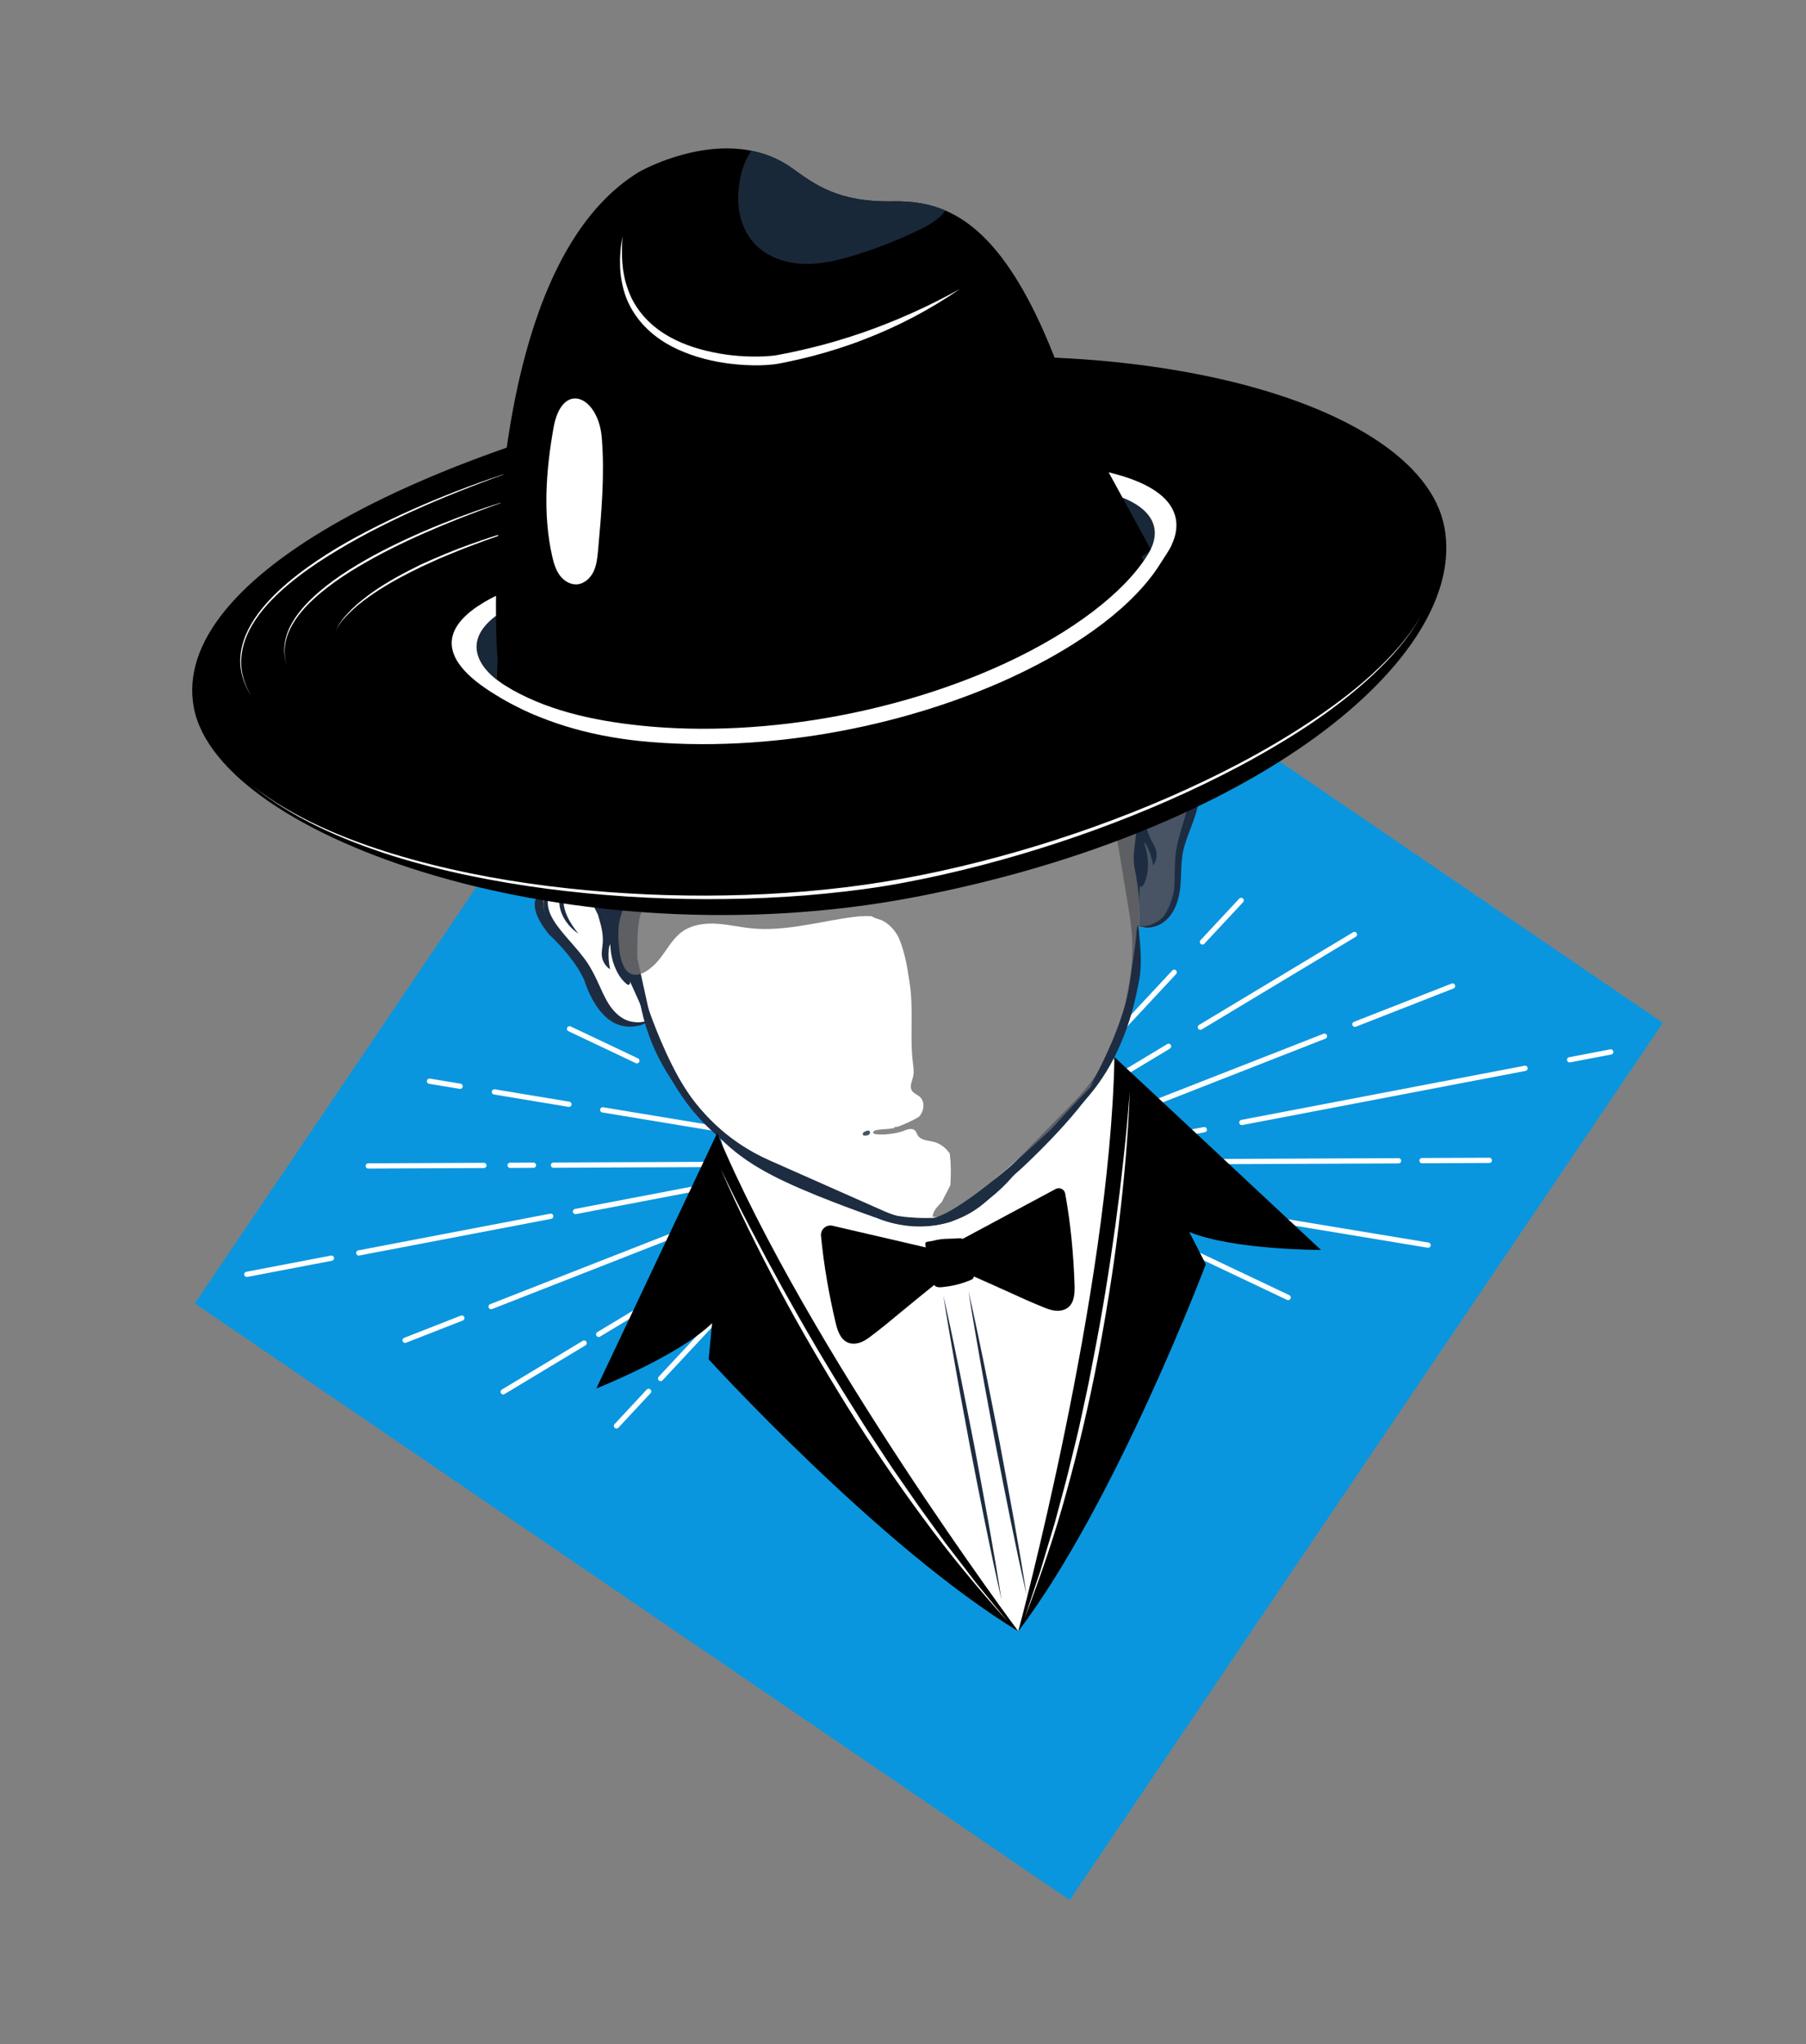 <svg width="258" height="292" viewBox="0 0 258 292" fill="none" xmlns="http://www.w3.org/2000/svg">
<rect x="0" y="0" width="258" height="292" fill="#808080" stroke="none"/>
<g clip-path="url(#clip0)">
<path d="M237.557 146.091L112.57 60.873L27.823 186.18L152.81 271.397L237.557 146.091Z" fill="#0a96de"/>
<path d="M82.216 173.046L133.016 163.336" stroke="white" stroke-width="0.75" stroke-miterlimit="10" stroke-linecap="round" stroke-linejoin="round"/>
<path d="M51.253 178.964L78.673 173.723" stroke="white" stroke-width="0.75" stroke-miterlimit="10" stroke-linecap="round" stroke-linejoin="round"/>
<path d="M35.262 182.021L47.352 179.71" stroke="white" stroke-width="0.75" stroke-miterlimit="10" stroke-linecap="round" stroke-linejoin="round"/>
<path d="M79.066 166.423L132.468 166.185" stroke="white" stroke-width="0.75" stroke-miterlimit="10" stroke-linecap="round" stroke-linejoin="round"/>
<path d="M72.875 166.446L76.207 166.431" stroke="white" stroke-width="0.75" stroke-miterlimit="10" stroke-linecap="round" stroke-linejoin="round"/>
<path d="M52.614 166.536L69.129 166.463" stroke="white" stroke-width="0.75" stroke-miterlimit="10" stroke-linecap="round" stroke-linejoin="round"/>
<path d="M99.3 155.458L138.804 174.205" stroke="white" stroke-width="0.75" stroke-miterlimit="10" stroke-linecap="round" stroke-linejoin="round"/>
<path d="M81.361 146.949L90.977 151.51" stroke="white" stroke-width="0.75" stroke-miterlimit="10" stroke-linecap="round" stroke-linejoin="round"/>
<path d="M86.103 158.526L132.709 166.241" stroke="white" stroke-width="0.75" stroke-miterlimit="10" stroke-linecap="round" stroke-linejoin="round"/>
<path d="M70.629 155.963L81.282 157.729" stroke="white" stroke-width="0.75" stroke-miterlimit="10" stroke-linecap="round" stroke-linejoin="round"/>
<path d="M61.362 154.433L65.729 155.156" stroke="white" stroke-width="0.75" stroke-miterlimit="10" stroke-linecap="round" stroke-linejoin="round"/>
<path d="M70.161 186.627L133.106 161.972" stroke="white" stroke-width="0.75" stroke-miterlimit="10" stroke-linecap="round" stroke-linejoin="round"/>
<path d="M57.872 191.438L65.971 188.268" stroke="white" stroke-width="0.75" stroke-miterlimit="10" stroke-linecap="round" stroke-linejoin="round"/>
<path d="M94.376 196.898L136.038 152.18" stroke="white" stroke-width="0.75" stroke-miterlimit="10" stroke-linecap="round" stroke-linejoin="round"/>
<path d="M88.07 203.668L92.659 198.739" stroke="white" stroke-width="0.75" stroke-miterlimit="10" stroke-linecap="round" stroke-linejoin="round"/>
<path d="M85.531 190.588L133.309 161.831" stroke="white" stroke-width="0.75" stroke-miterlimit="10" stroke-linecap="round" stroke-linejoin="round"/>
<path d="M71.887 198.799L83.445 191.839" stroke="white" stroke-width="0.75" stroke-miterlimit="10" stroke-linecap="round" stroke-linejoin="round"/>
<path d="M172.039 161.352L132.362 168.936" stroke="white" stroke-width="0.75" stroke-miterlimit="10" stroke-linecap="round" stroke-linejoin="round"/>
<path d="M205.597 154.938L177.406 160.326" stroke="white" stroke-width="0.75" stroke-miterlimit="10" stroke-linecap="round" stroke-linejoin="round"/>
<path d="M217.865 152.593L205.597 154.938" stroke="white" stroke-width="0.75" stroke-miterlimit="10" stroke-linecap="round" stroke-linejoin="round"/>
<path d="M230.109 150.252L224.237 151.375" stroke="white" stroke-width="0.75" stroke-miterlimit="10" stroke-linecap="round" stroke-linejoin="round"/>
<path d="M199.791 165.799L132.911 166.094" stroke="white" stroke-width="0.75" stroke-miterlimit="10" stroke-linecap="round" stroke-linejoin="round"/>
<path d="M212.758 165.737L203.147 165.779" stroke="white" stroke-width="0.75" stroke-miterlimit="10" stroke-linecap="round" stroke-linejoin="round"/>
<path d="M184.018 185.329L126.568 158.074" stroke="white" stroke-width="0.75" stroke-miterlimit="10" stroke-linecap="round" stroke-linejoin="round"/>
<path d="M204.01 177.847L132.67 166.037" stroke="white" stroke-width="0.75" stroke-miterlimit="10" stroke-linecap="round" stroke-linejoin="round"/>
<path d="M189.211 148.004L132.271 170.3" stroke="white" stroke-width="0.75" stroke-miterlimit="10" stroke-linecap="round" stroke-linejoin="round"/>
<path d="M207.507 140.84L193.56 146.301" stroke="white" stroke-width="0.75" stroke-miterlimit="10" stroke-linecap="round" stroke-linejoin="round"/>
<path d="M167.742 138.875L129.335 180.099" stroke="white" stroke-width="0.75" stroke-miterlimit="10" stroke-linecap="round" stroke-linejoin="round"/>
<path d="M177.309 128.61L171.78 134.539" stroke="white" stroke-width="0.75" stroke-miterlimit="10" stroke-linecap="round" stroke-linejoin="round"/>
<path d="M166.941 149.453L132.069 170.447" stroke="white" stroke-width="0.75" stroke-miterlimit="10" stroke-linecap="round" stroke-linejoin="round"/>
<path d="M193.492 133.479L171.483 146.719" stroke="white" stroke-width="0.75" stroke-miterlimit="10" stroke-linecap="round" stroke-linejoin="round"/>
<path d="M82.015 118.224C82.015 118.224 66.934 116.786 80.661 135.037C80.661 135.037 84.421 137.831 84.976 141.738C84.976 141.738 87.406 147.467 92.526 145.918C92.526 145.918 95.5 154.658 102.919 162.229C102.919 162.229 110.561 203.947 145.47 233.003C145.47 233.003 162.911 174.919 159.055 150.434C159.055 150.434 163.708 142.897 162.604 132.209C162.604 132.209 166.682 134.834 168.289 124.359C168.289 124.359 170.411 112.874 172.695 100.763L82.015 118.224Z" fill="white"/>
<path opacity="0.81" d="M162.071 132.163C162.071 132.163 166.595 133.607 167.848 128.603L168.365 122.683L170.499 115.037L160.459 118.681L162.071 132.163Z" fill="#1E2C41"/>
<path d="M91.388 131.076C90.963 132.792 91.069 135.522 91.026 137.332C90.29 135.318 88.895 132.636 88.386 130.54C88.237 129.928 88.154 129.258 88.344 128.683C88.69 127.617 89.814 127.216 90.819 127.197C91.564 127.183 92.741 126.99 93.449 127.252C93.108 127.843 92.54 128.31 92.196 128.953C91.841 129.604 91.576 130.322 91.388 131.076Z" fill="#1E2C41"/>
<path d="M114.338 70.13L114.328 70.081L105.702 71.73C90.174 74.698 80.174 89.951 83.596 105.446L92.15 144.182C92.846 147.325 94.072 150.328 95.776 153.061L97.21 155.351C100.192 160.128 104.535 163.901 109.677 166.175L126.166 173.48C131.302 175.755 137.302 174.601 141.228 170.581L153.777 157.739C157.703 153.719 160.341 148.605 161.338 143.061L161.819 140.398C162.389 137.231 162.413 133.983 161.895 130.806L155.461 91.665C152.889 76.007 137.939 65.555 122.418 68.56L114.338 70.13Z" stroke="#1E2C41" stroke-miterlimit="10"/>
<path d="M83.752 127.317C83.752 127.317 90.274 140.117 93.136 147.436L88.369 125.607L83.752 127.317Z" fill="#1E2C41"/>
<path d="M165.337 110.453C165.897 110.141 166.482 109.862 167.117 109.676C167.748 109.498 168.465 109.406 169.183 109.622C169.904 109.817 170.549 110.386 170.877 111.067C171.224 111.745 171.326 112.481 171.338 113.178C171.327 114.591 170.977 115.869 170.541 117.094C170.124 118.321 169.603 119.472 169.261 120.659C168.887 121.84 168.786 123.052 168.742 124.323C168.696 125.588 168.679 126.9 168.36 128.204C168.042 129.483 167.44 130.778 166.344 131.628C165.801 132.059 165.174 132.32 164.52 132.445C163.868 132.576 163.165 132.505 162.599 132.216C163.863 132.513 165.08 131.896 165.963 131.169C166.832 130.369 167.345 129.213 167.586 128.032C167.824 126.839 167.801 125.58 167.825 124.306C167.83 123.029 167.923 121.678 168.235 120.4C168.82 117.846 169.835 115.472 170.082 113.155C170.119 112.584 170.069 112.017 169.891 111.525C169.716 111.039 169.372 110.643 168.892 110.408C168.414 110.179 167.808 110.115 167.197 110.161C166.59 110.194 165.964 110.326 165.337 110.453Z" fill="#1E2C41"/>
<path d="M163.895 111.998C163.895 111.998 162.554 126.301 162.594 134.16L158.973 112.112L163.895 111.998Z" fill="#1E2C41"/>
<path d="M82.624 133.341C81.939 132.901 81.348 132.315 80.874 131.637C80.399 130.958 80.05 130.166 79.932 129.316C79.923 129.1 79.876 128.891 79.899 128.675L79.954 128.03C80.073 127.616 80.159 127.196 80.389 126.831C80.558 126.44 80.85 126.134 81.109 125.815C81.398 125.523 81.72 125.269 82.037 125.022C81.816 125.372 81.546 125.661 81.35 126.006C81.167 126.355 80.941 126.674 80.832 127.041C80.545 127.744 80.434 128.502 80.549 129.237C80.639 129.976 80.918 130.698 81.284 131.379C81.663 132.056 82.103 132.722 82.624 133.341Z" fill="#1E2C41"/>
<path d="M85.418 130.653C85.808 131.956 86.204 133.291 86.111 134.643C86.065 135.305 85.9 135.978 85.994 136.639C86.096 137.37 86.538 138.048 87.157 138.443C86.946 137.509 86.882 136.54 86.969 135.588C86.998 135.274 87.07 134.914 87.347 134.759C87.692 134.558 88.135 134.807 88.424 135.015C88.51 134.229 87.776 133.465 87.345 132.881C86.857 132.23 85.853 131.32 85.418 130.653Z" fill="#1E2C41"/>
<path d="M87.428 136.821C87.77 138.275 88.469 139.693 89.475 140.513C89.596 140.612 89.749 140.711 89.865 140.65C90.075 140.546 90.007 140.123 89.911 139.821C89.403 138.264 88.825 136.611 88.068 135.192C86.899 132.985 87.147 135.618 87.428 136.821Z" fill="#1E2C41"/>
<path d="M163.484 115.731C163.603 117.086 163.728 118.473 164.312 119.695C164.599 120.294 165.001 120.858 165.157 121.508C165.332 122.225 165.171 123.018 164.742 123.613C164.593 122.667 164.295 121.743 163.864 120.89C163.721 120.609 163.521 120.301 163.207 120.259C162.812 120.2 162.491 120.594 162.3 120.894C161.93 120.195 162.33 119.215 162.515 118.512C162.723 117.729 163.321 116.512 163.484 115.731Z" fill="#1E2C41"/>
<path d="M163.892 122.205C164.11 123.683 163.983 125.258 163.351 126.392C163.275 126.529 163.169 126.677 163.032 126.665C162.799 126.645 162.706 126.227 162.684 125.911C162.582 124.276 162.51 122.527 162.689 120.928C162.962 118.446 163.709 120.983 163.892 122.205Z" fill="#1E2C41"/>
<path d="M92.9 145.532C92.498 146.039 91.867 146.377 91.204 146.517C90.544 146.643 89.854 146.672 89.156 146.498C87.767 146.148 86.66 145.167 85.858 144.077C85.037 142.958 84.569 141.714 84.108 140.539C83.663 139.348 83.191 138.246 82.468 137.236C81.058 135.204 79.074 133.449 77.998 130.962C77.745 130.337 77.575 129.651 77.633 128.948C77.676 128.241 78.02 127.534 78.564 127.103C79.105 126.66 79.77 126.462 80.409 126.366C81.055 126.268 81.698 126.292 82.329 126.319C81.695 126.376 81.061 126.466 80.459 126.625C79.856 126.779 79.287 127.042 78.88 127.453C78.466 127.859 78.251 128.407 78.251 128.977C78.252 129.548 78.427 130.13 78.665 130.674C79.18 131.762 79.969 132.752 80.784 133.705C81.606 134.664 82.476 135.607 83.275 136.646C84.09 137.67 84.755 138.877 85.29 140.037C85.831 141.197 86.307 142.35 86.925 143.347C87.55 144.343 88.382 145.223 89.428 145.683C89.944 145.905 90.546 146.014 91.147 146.021C91.742 146.023 92.353 145.88 92.9 145.532Z" fill="#1E2C41"/>
<path d="M78.729 126.462C78.729 126.462 73.659 127.643 78.44 133.474C78.44 133.474 82.043 136.715 83.493 140.06C83.493 140.06 86.067 149.185 92.52 145.919C92.52 145.919 87.643 147.133 85.909 143.278C85.909 143.278 84.2 137.675 81.485 135.136C81.491 135.134 75.098 130.189 78.729 126.462Z" fill="#1E2C41"/>
<path opacity="0.81" d="M160.994 115.13C157.782 112.762 153.392 112.922 149.466 113.634C141.991 114.992 138.93 117.122 132.766 121.596C130.976 122.893 129.751 124.371 128.974 125.949C128.742 125.474 128.459 125.028 128.097 124.636C126.246 122.637 123.13 122.713 120.418 122.86C111.961 123.322 103.331 123.016 95.202 125.397C93.346 125.944 91.455 126.678 90.157 128.112C88.829 129.584 88.285 131.65 88.332 133.634C88.367 135.051 88.53 138.245 89.989 139.024C91.54 139.856 93.493 137.944 94.326 136.855C95.334 135.546 96.134 134.015 97.478 133.06C98.889 132.059 100.717 131.831 102.444 131.944C104.171 132.056 105.866 132.469 107.588 132.621C111.907 133 116.359 131.829 120.619 131.162C121.922 130.958 123.234 130.771 124.543 130.874C124.981 131.226 125.638 131.254 126.174 131.549C127.066 132.039 127.787 132.837 128.282 133.724C128.302 133.765 128.322 133.799 128.342 133.84C129.384 136.18 129.669 138.709 129.944 140.381C130.54 144.069 129.938 148.236 130.429 151.944C130.507 152.519 130.582 153.107 130.466 153.674C130.321 154.382 129.893 155.15 130.267 155.77C130.518 156.184 131.04 156.341 131.402 156.663C132.201 157.369 132.014 158.764 131.264 159.516C131.259 159.524 131.253 159.525 131.248 159.532C131.133 159.599 131.019 159.672 130.903 159.733C130.06 160.202 129.177 160.595 128.275 160.921C128.127 160.949 127.99 160.969 127.857 160.975C127.747 161.035 127.729 161.07 127.771 161.094C126.78 161.418 124.645 161.147 124.728 161.811C124.772 162.212 127.674 162.087 129.033 161.545C129.597 161.322 130.324 161.049 130.735 161.496C130.904 161.675 130.964 161.926 131.088 162.14C131.2 162.324 131.34 162.457 131.508 162.566C131.508 162.566 131.508 162.566 131.509 162.572C131.517 162.577 131.523 162.576 131.53 162.581C132.045 162.9 132.774 162.94 133.392 163.097C134.331 163.334 135.127 163.958 135.677 164.763C135.878 166.315 135.859 167.953 135.763 169.286C135.381 170.096 134.929 170.875 134.542 171.686C133.933 172.309 133.288 172.945 133.227 173.797C133.469 173.828 133.707 173.833 133.942 173.827C133.944 173.839 133.94 173.853 133.941 173.859C133.959 174.221 134.398 173.906 134.793 173.735C134.594 174.1 134.354 174.415 134.068 174.623C134.612 174.225 135.133 173.843 135.641 173.464C136.877 172.977 137.993 172.065 138.854 171.022L138.859 171.015C139.098 170.828 139.337 170.642 139.571 170.462C140.566 169.791 141.524 169.089 142.315 168.245C145.933 165.252 149.07 162.351 153.106 158.54C157.58 154.313 160.669 146.01 161.803 140.414C162.871 135.145 163.24 129.356 162.099 124.086C161.399 120.861 163.671 117.106 160.994 115.13Z" fill="#6B6B6B"/>
<path opacity="0.81" d="M123.788 161.541C123.957 161.387 124.284 161.53 124.296 161.759C124.301 161.918 124.181 162.056 124.04 162.122C123.899 162.187 123.734 162.193 123.576 162.204C123.494 162.207 123.399 162.212 123.332 162.161C123.22 162.079 123.231 161.898 123.313 161.793C123.401 161.686 123.53 161.629 123.662 161.585" fill="#1E2C41"/>
<path d="M120.767 171.364C120.767 171.364 127.221 177.061 135.739 174.541C135.739 174.541 143.664 171.526 147.362 163.94C147.362 163.94 137.565 172.936 133.435 173.949C133.436 173.956 126.346 174.42 120.767 171.364Z" fill="#1D2E42"/>
<path d="M125.01 173.88C125.01 173.88 117.712 171.39 112.312 168.864C106.764 166.27 103.073 163.571 99.519 158.545C99.519 158.545 108.663 167.253 115.388 168.718C115.393 168.711 124.127 172.703 125.01 173.88Z" fill="#1E2C41"/>
<path d="M91.853 141.693C91.853 141.693 96.564 157.885 104.184 162.5C104.185 162.506 92.623 153.105 91.853 141.693Z" fill="#1E2C41"/>
<path d="M156.911 154.255C154.975 155.817 148.153 163.571 146.452 165.396C146.102 165.771 145.76 166.151 145.446 166.55C145.173 166.891 140.324 171.53 140.233 171.958C141.329 170.972 145.328 167.4 145.544 167.23C145.885 166.973 154.144 159.323 156.911 154.255Z" fill="#1D2E42"/>
<path d="M162.513 141.125C160.27 152.343 156.053 154.374 155.565 155.499C160.032 147.427 161.171 142.292 161.412 140.277C161.621 138.564 162.222 135.192 162.329 133.479C162.356 133.019 162.398 132.504 162.558 132.07C162.697 132.627 162.714 133.252 162.772 133.824C162.834 134.415 162.89 135.007 162.921 135.604C162.994 136.789 162.999 137.987 162.867 139.166C162.802 139.826 162.645 140.478 162.513 141.125Z" fill="#1E2C41"/>
<path d="M159.206 150.989L188.71 178.533C188.71 178.533 176.151 178.555 169.894 175.962L172.258 180.575C172.258 180.575 159.461 214.507 145.465 233.011C145.471 233.01 158.573 184.467 159.206 150.989Z" fill="black"/>
<path d="M102.454 161.837L85.189 198.321C85.189 198.321 96.871 193.709 101.73 188.991L101.235 194.151C101.235 194.151 125.644 220.97 145.477 233.008C145.471 233.01 115.384 192.722 102.454 161.837Z" fill="black"/>
<path d="M134.763 185.043C135.586 188.643 136.334 192.257 137.075 195.866C137.817 199.481 138.504 203.106 139.226 206.719C139.894 210.348 140.587 213.972 141.235 217.599L142.188 223.052C142.485 224.874 142.801 226.692 143.073 228.518C142.659 226.719 142.282 224.913 141.88 223.111L140.755 217.691C140.013 214.076 139.32 210.451 138.61 206.837C137.942 203.207 137.243 199.584 136.606 195.955C135.964 192.327 135.333 188.691 134.763 185.043Z" fill="#1E2C41"/>
<path d="M138.344 184.359C139.166 187.958 139.914 191.572 140.655 195.181C141.397 198.796 142.084 202.422 142.806 206.034C143.474 209.664 144.167 213.288 144.815 216.915L145.768 222.368C146.065 224.19 146.381 226.008 146.654 227.834C146.239 226.035 145.862 224.228 145.46 222.427L144.335 217.007C143.593 213.391 142.9 209.767 142.19 206.152C141.522 202.523 140.823 198.9 140.187 195.271C139.544 191.643 138.913 188.007 138.344 184.359Z" fill="#1E2C41"/>
<path d="M149.397 186.849C149.79 187.005 150.198 187.132 150.618 187.193C151.308 187.292 152.053 187.181 152.596 186.744C153.491 186.015 153.543 184.685 153.508 183.531C153.361 179.155 152.954 174.783 152.169 170.477C152.057 169.858 151.362 169.529 150.812 169.827L135.674 177.945C135.769 178.709 135.999 181.448 136.774 181.761C136.919 181.817 137.216 181.6 137.377 181.607C137.708 181.634 138.05 181.857 138.35 181.985C140.254 182.827 142.164 183.661 144.061 184.529C145.818 185.334 147.588 186.144 149.397 186.849Z" fill="black"/>
<path d="M124.198 191.018C123.856 191.27 123.498 191.498 123.109 191.669C122.472 191.944 121.722 192.03 121.086 191.748C120.032 191.276 119.631 190.013 119.364 188.884C118.406 184.81 117.679 180.673 117.286 176.51C117.201 175.597 118.046 174.871 118.935 175.08L135.11 178.835C135.223 179.596 135.714 182.297 135.05 182.802C134.928 182.896 134.583 182.763 134.426 182.812C134.109 182.924 133.841 183.226 133.587 183.434C131.966 184.744 130.344 186.048 128.74 187.381C127.252 188.62 125.759 189.861 124.198 191.018Z" fill="black"/>
<path d="M133.264 182.977C133.313 183.205 133.366 183.445 133.519 183.614C133.777 183.892 134.204 183.887 134.58 183.847C136.089 183.693 137.245 183.421 138.647 182.839C138.772 182.79 138.901 182.733 138.99 182.626C139.14 182.444 139.176 182.167 139.096 181.946C138.618 180.614 138.481 180.165 138.352 178.286C138.318 177.741 137.954 177.24 137.483 176.952C137.354 176.874 137.19 176.854 137.039 176.864C135.296 177.004 134.828 176.825 133.204 177.25C132.82 177.349 132.15 177.285 132.184 177.663C132.245 178.415 132.357 178.47 132.416 178.779C132.569 179.513 132.784 180.036 132.936 180.764C133.113 181.557 133.09 182.17 133.264 182.977Z" fill="black"/>
<path d="M133.634 182.643C133.668 182.823 133.712 183.019 133.84 183.155C134.042 183.373 134.386 183.371 134.687 183.34C135.89 183.219 137.077 182.915 138.19 182.452C138.29 182.407 138.39 182.362 138.464 182.284C138.584 182.14 138.575 181.93 138.552 181.742C138.428 180.688 138.227 179.637 137.96 178.611C137.84 178.147 137.659 177.636 137.235 177.422C136.974 177.293 136.675 177.299 136.389 177.308C135.23 177.357 134.076 177.539 132.949 177.825C132.639 177.903 132.638 177.935 132.707 178.23C132.767 178.475 132.826 178.714 132.879 178.96C132.997 179.547 133.121 180.126 133.239 180.712C133.368 181.354 133.491 181.997 133.634 182.643Z" fill="black"/>
<path d="M139.399 178.849C139.399 178.849 141.931 177.627 143.329 176.854C143.329 176.854 141.441 178.574 139.399 178.849Z" fill="black"/>
<path d="M143.572 179.032C144.863 178.67 146.099 178.184 147.328 177.698C147.14 178.087 146.691 178.41 146.187 178.647C145.682 178.879 145.13 179.029 144.576 179.173C143.75 179.395 142.918 179.619 142.066 179.743C141.215 179.867 140.339 179.894 139.571 179.72C139.628 179.484 140.069 179.586 140.336 179.58C140.71 179.566 141.087 179.533 141.46 179.48C142.164 179.384 142.875 179.229 143.572 179.032Z" fill="black"/>
<path d="M147.194 182.379C146.292 181.532 144.89 181.152 143.515 180.94C142.838 180.839 142.154 180.771 141.479 180.682C141.131 180.633 140.777 180.585 140.433 180.523C140.195 180.479 139.82 180.32 139.594 180.408C140.723 180.903 142.078 181.209 143.308 181.525C144.584 181.852 145.883 182.135 147.194 182.379Z" fill="black"/>
<path d="M125.773 185.992C126.261 185.905 126.696 185.643 127.112 185.377C128.435 184.515 129.661 183.512 130.887 182.508C130.102 183.043 129.322 183.576 128.538 184.117C127.917 184.544 127.296 184.97 126.604 185.263C126.261 185.405 125.906 185.518 125.546 185.574C125.36 185.603 125.172 185.62 124.98 185.618C124.82 185.617 124.602 185.549 124.457 185.59C124.487 185.783 124.859 185.923 125.027 185.968C125.262 186.026 125.525 186.033 125.773 185.992Z" fill="black"/>
<path d="M127.109 182.923C126.449 183.049 125.775 183.094 125.107 183.145C125.136 183.229 125.217 183.284 125.298 183.307C125.379 183.33 125.469 183.332 125.551 183.329C126.518 183.305 127.496 183.176 128.398 182.817C128.558 182.754 129.051 182.526 128.973 182.284C128.842 182.303 128.68 182.423 128.558 182.485C128.405 182.553 128.244 182.616 128.083 182.672C127.764 182.778 127.443 182.865 127.109 182.923Z" fill="black"/>
<path d="M126.813 180.165C125.681 179.894 124.556 179.621 123.425 179.35C123.465 179.561 123.619 179.73 123.806 179.842C123.993 179.947 124.201 180.003 124.409 180.053C125.602 180.345 126.807 180.634 128.033 180.733C128.357 180.76 129.31 181.168 129.859 181.063C129.358 180.915 128.87 180.701 128.364 180.561C127.849 180.409 127.327 180.284 126.813 180.165Z" fill="black"/>
<path d="M102.939 166.911C104.322 169.801 105.751 172.669 107.245 175.506L109.482 179.759L111.784 183.98C114.893 189.585 118.128 195.115 121.544 200.527C122.403 201.876 123.228 203.25 124.109 204.588L126.748 208.604C127.624 209.943 128.562 211.245 129.466 212.566C130.381 213.878 131.28 215.206 132.229 216.493L135.047 220.378L137.978 224.184L139.435 226.092L140.959 227.948L144.001 231.668C139.734 226.887 135.618 221.962 131.837 216.78C128.028 211.622 124.418 206.305 121.015 200.865C117.636 195.414 114.386 189.874 111.362 184.214C108.344 178.547 105.482 172.798 102.939 166.911Z" fill="white"/>
<path d="M161.395 155.924C161.166 162.347 160.57 168.75 159.803 175.128C159.029 181.508 157.994 187.854 156.8 194.172C155.579 200.483 154.119 206.744 152.403 212.938C150.728 219.144 148.627 225.226 146.342 231.215L147.864 226.648L148.629 224.366L149.312 222.062L150.699 217.457L151.944 212.808C152.377 211.264 152.736 209.701 153.122 208.146C153.495 206.588 153.907 205.034 154.241 203.471L155.258 198.769C155.604 197.203 155.877 195.625 156.19 194.052C157.434 187.762 158.458 181.424 159.332 175.071L159.952 170.298L160.5 165.513C160.855 162.323 161.151 159.125 161.395 155.924Z" fill="white"/>
<path d="M206.337 75.272C209.908 93.958 179.14 118.874 130.602 128.151C82.064 137.429 31.269 119.795 27.698 101.109C24.126 82.424 60.988 63.453 109.525 54.176C158.063 44.898 202.765 56.587 206.337 75.272Z" fill="black"/>
<path d="M73.491 67.25C71.306 67.982 69.149 68.792 67.004 69.632C64.857 70.465 62.725 71.341 60.615 72.263C56.403 74.12 52.257 76.156 48.317 78.531C46.339 79.71 44.413 80.963 42.587 82.37C40.766 83.77 39.036 85.312 37.573 87.079C36.122 88.844 34.923 90.894 34.567 93.174C34.387 94.304 34.42 95.478 34.703 96.591C34.981 97.711 35.477 98.77 36.103 99.74C35.46 98.779 34.934 97.732 34.63 96.611C34.314 95.492 34.253 94.304 34.416 93.151C34.758 90.829 35.961 88.74 37.413 86.943C38.876 85.144 40.602 83.577 42.425 82.157C44.248 80.732 46.175 79.453 48.156 78.254C52.131 75.898 56.295 73.89 60.532 72.061C64.772 70.251 69.091 68.624 73.491 67.25Z" fill="white"/>
<path d="M73.053 71.341C71.37 71.894 69.703 72.494 68.048 73.125C66.391 73.743 64.74 74.398 63.108 75.082C59.844 76.45 56.618 77.919 53.514 79.621C50.413 81.31 47.382 83.198 44.779 85.586C43.488 86.782 42.302 88.131 41.505 89.706C40.698 91.265 40.404 93.135 40.929 94.849C40.356 93.151 40.592 91.246 41.37 89.636C42.153 88.018 43.332 86.632 44.617 85.406C47.214 82.954 50.263 81.057 53.365 79.342C56.492 77.661 59.728 76.177 63.02 74.855C66.306 73.535 69.656 72.349 73.053 71.341Z" fill="white"/>
<path d="M47.992 90.063C48.484 88.86 49.389 87.879 50.294 86.969C51.219 86.061 52.258 85.279 53.307 84.52C55.431 83.037 57.722 81.824 60.039 80.676C62.389 79.605 64.77 78.598 67.199 77.737C68.423 77.323 69.626 76.869 70.863 76.491L74.566 75.379C72.127 76.218 69.685 77.043 67.281 77.964C66.068 78.401 64.89 78.921 63.696 79.393C62.505 79.877 61.347 80.439 60.17 80.965C57.856 82.087 55.582 83.291 53.442 84.725C52.387 85.453 51.336 86.205 50.399 87.083C49.467 87.954 48.533 88.882 47.992 90.063Z" fill="white"/>
<path d="M166.449 79.313C166.449 79.313 173.675 70.77 157.523 67.267L161.933 77.342L166.449 79.313Z" fill="white"/>
<path d="M203.063 87.817C201.268 91.16 198.69 94.012 195.925 96.586C193.146 99.156 190.116 101.447 186.975 103.56C180.666 107.747 173.926 111.247 167.005 114.301C160.075 117.344 152.956 119.929 145.694 122.067C142.065 123.133 138.403 124.089 134.711 124.923C131.018 125.751 127.299 126.475 123.544 126.981C116.043 128.004 108.468 128.439 100.904 128.43C93.339 128.414 85.773 127.93 78.268 126.961C70.772 125.97 63.313 124.505 56.085 122.245C52.481 121.1 48.928 119.753 45.516 118.11C42.104 116.467 38.831 114.515 35.906 112.106C38.863 114.477 42.158 116.38 45.58 117.976C49.008 119.571 52.564 120.866 56.172 121.965C63.395 124.168 70.832 125.613 78.319 126.56C85.811 127.494 93.357 127.943 100.903 127.924C108.449 127.904 115.991 127.431 123.455 126.382C130.919 125.334 138.296 123.661 145.543 121.577C152.787 119.481 159.909 116.94 166.833 113.937C173.749 110.922 180.485 107.468 186.794 103.319C189.951 101.254 193.004 99.016 195.81 96.486C198.613 93.944 201.226 91.136 203.063 87.817Z" fill="white"/>
<path d="M77.649 82.586C77.649 82.586 48.967 89.85 76.408 102.127L80.801 81.131L77.649 82.586Z" fill="white"/>
<path d="M71.018 87.828C64.339 92.714 71.124 97.2 71.124 97.2L71.018 87.828Z" fill="#192838"/>
<path d="M163.351 80.149C168.509 73.284 159.72 70.874 159.72 70.874L163.351 80.149Z" fill="#192838"/>
<path d="M164.32 78.335C164.033 79.505 161.685 79.685 161.075 80.872C158.085 84.476 151.552 91.566 142.28 97.588C136.027 100.829 128.651 103.444 120.567 104.989C111.046 106.809 101.895 106.885 94.009 105.655C86.719 103.509 79.022 102.999 71.005 97.114C71.004 97.108 71.055 94.104 71.053 94.092C71.04 93.857 70.707 88.708 70.925 81.525C71.456 64.453 74.801 34.572 91.317 24.543C91.317 24.543 99.347 19.937 107.341 21.531C107.905 21.641 108.469 21.784 109.026 21.959C110.427 22.403 111.819 23.067 113.143 24.013C116.321 26.271 119.604 28.913 127.578 28.761C130.054 28.717 132.555 29.002 135.052 30.07C135.427 30.229 135.8 30.407 136.17 30.606C141.013 33.155 145.881 38.905 150.7 51.184L156.206 63.486L164.32 78.335Z" fill="black"/>
<path d="M120.457 104.35C110.475 106.258 100.405 106.772 91.348 105.836C83.933 105.068 77.053 102.991 71.324 99.553L72.134 97.911C77.739 101.366 84.451 102.904 91.568 103.647C100.423 104.563 110.266 104.06 120.045 102.191C128.345 100.605 136.47 98.038 143.547 94.763C153.201 90.302 160.65 84.627 163.981 79.201C164.239 78.78 164.817 77.791 165.348 76.696L167.415 77.75C166.884 78.852 166.204 79.802 165.851 80.363C162.253 86.231 154.66 92.055 144.473 96.765C137.236 100.104 128.93 102.73 120.457 104.35Z" fill="white"/>
<path d="M88.942 33.703C88.735 36.262 88.807 38.877 89.683 41.255C90.48 43.654 92.109 45.663 94.101 47.129C96.118 48.59 98.487 49.522 100.918 50.109C103.356 50.701 105.886 50.974 108.387 50.925C109.012 50.921 109.639 50.891 110.252 50.825C110.848 50.769 111.461 50.633 112.095 50.511C113.346 50.272 114.581 49.985 115.822 49.69C118.296 49.102 120.734 48.36 123.152 47.539C127.966 45.862 132.646 43.781 137.135 41.269C132.91 44.193 128.314 46.61 123.488 48.462C121.082 49.409 118.617 50.181 116.119 50.845C114.866 51.174 113.605 51.46 112.339 51.721C111.711 51.841 111.076 51.995 110.392 52.061C109.729 52.13 109.072 52.172 108.416 52.182C105.795 52.203 103.179 51.914 100.639 51.258C98.114 50.581 95.614 49.565 93.522 47.907C91.434 46.273 89.792 43.997 89.104 41.436C88.754 40.169 88.567 38.859 88.58 37.555C88.552 36.906 88.619 36.259 88.661 35.61C88.718 34.971 88.846 34.337 88.942 33.703Z" fill="white"/>
<path d="M78.875 79.409C79.09 80.368 79.365 81.341 79.94 82.142C80.514 82.942 81.453 83.539 82.435 83.466C83.474 83.389 84.347 82.575 84.799 81.63C85.244 80.686 85.346 79.615 85.44 78.571C85.921 73.235 86.403 67.872 85.97 62.531C85.487 56.559 80.278 54.24 79.064 61.152C78.014 67.123 77.53 73.441 78.875 79.409Z" fill="white"/>
<path d="M135.052 30.07C134.273 31.238 132.878 32.062 131.576 32.702C128.597 34.157 125.506 35.395 122.335 36.386C119.895 37.153 117.364 37.778 114.799 37.691C112.24 37.603 109.621 36.732 107.848 34.872C106.112 33.043 105.362 30.424 105.462 27.904C105.559 25.437 106.162 23.212 107.341 21.531C107.905 21.641 108.469 21.784 109.026 21.959C110.427 22.403 111.819 23.067 113.143 24.013C116.321 26.271 119.604 28.913 127.578 28.761C130.054 28.717 132.555 29.002 135.052 30.07Z" fill="#192838"/>
</g>
<defs>
<clipPath id="clip0">
<rect width="213.538" height="255.342" fill="white" transform="translate(0 40.645) rotate(-10.821)"/>
</clipPath>
</defs>
</svg>
